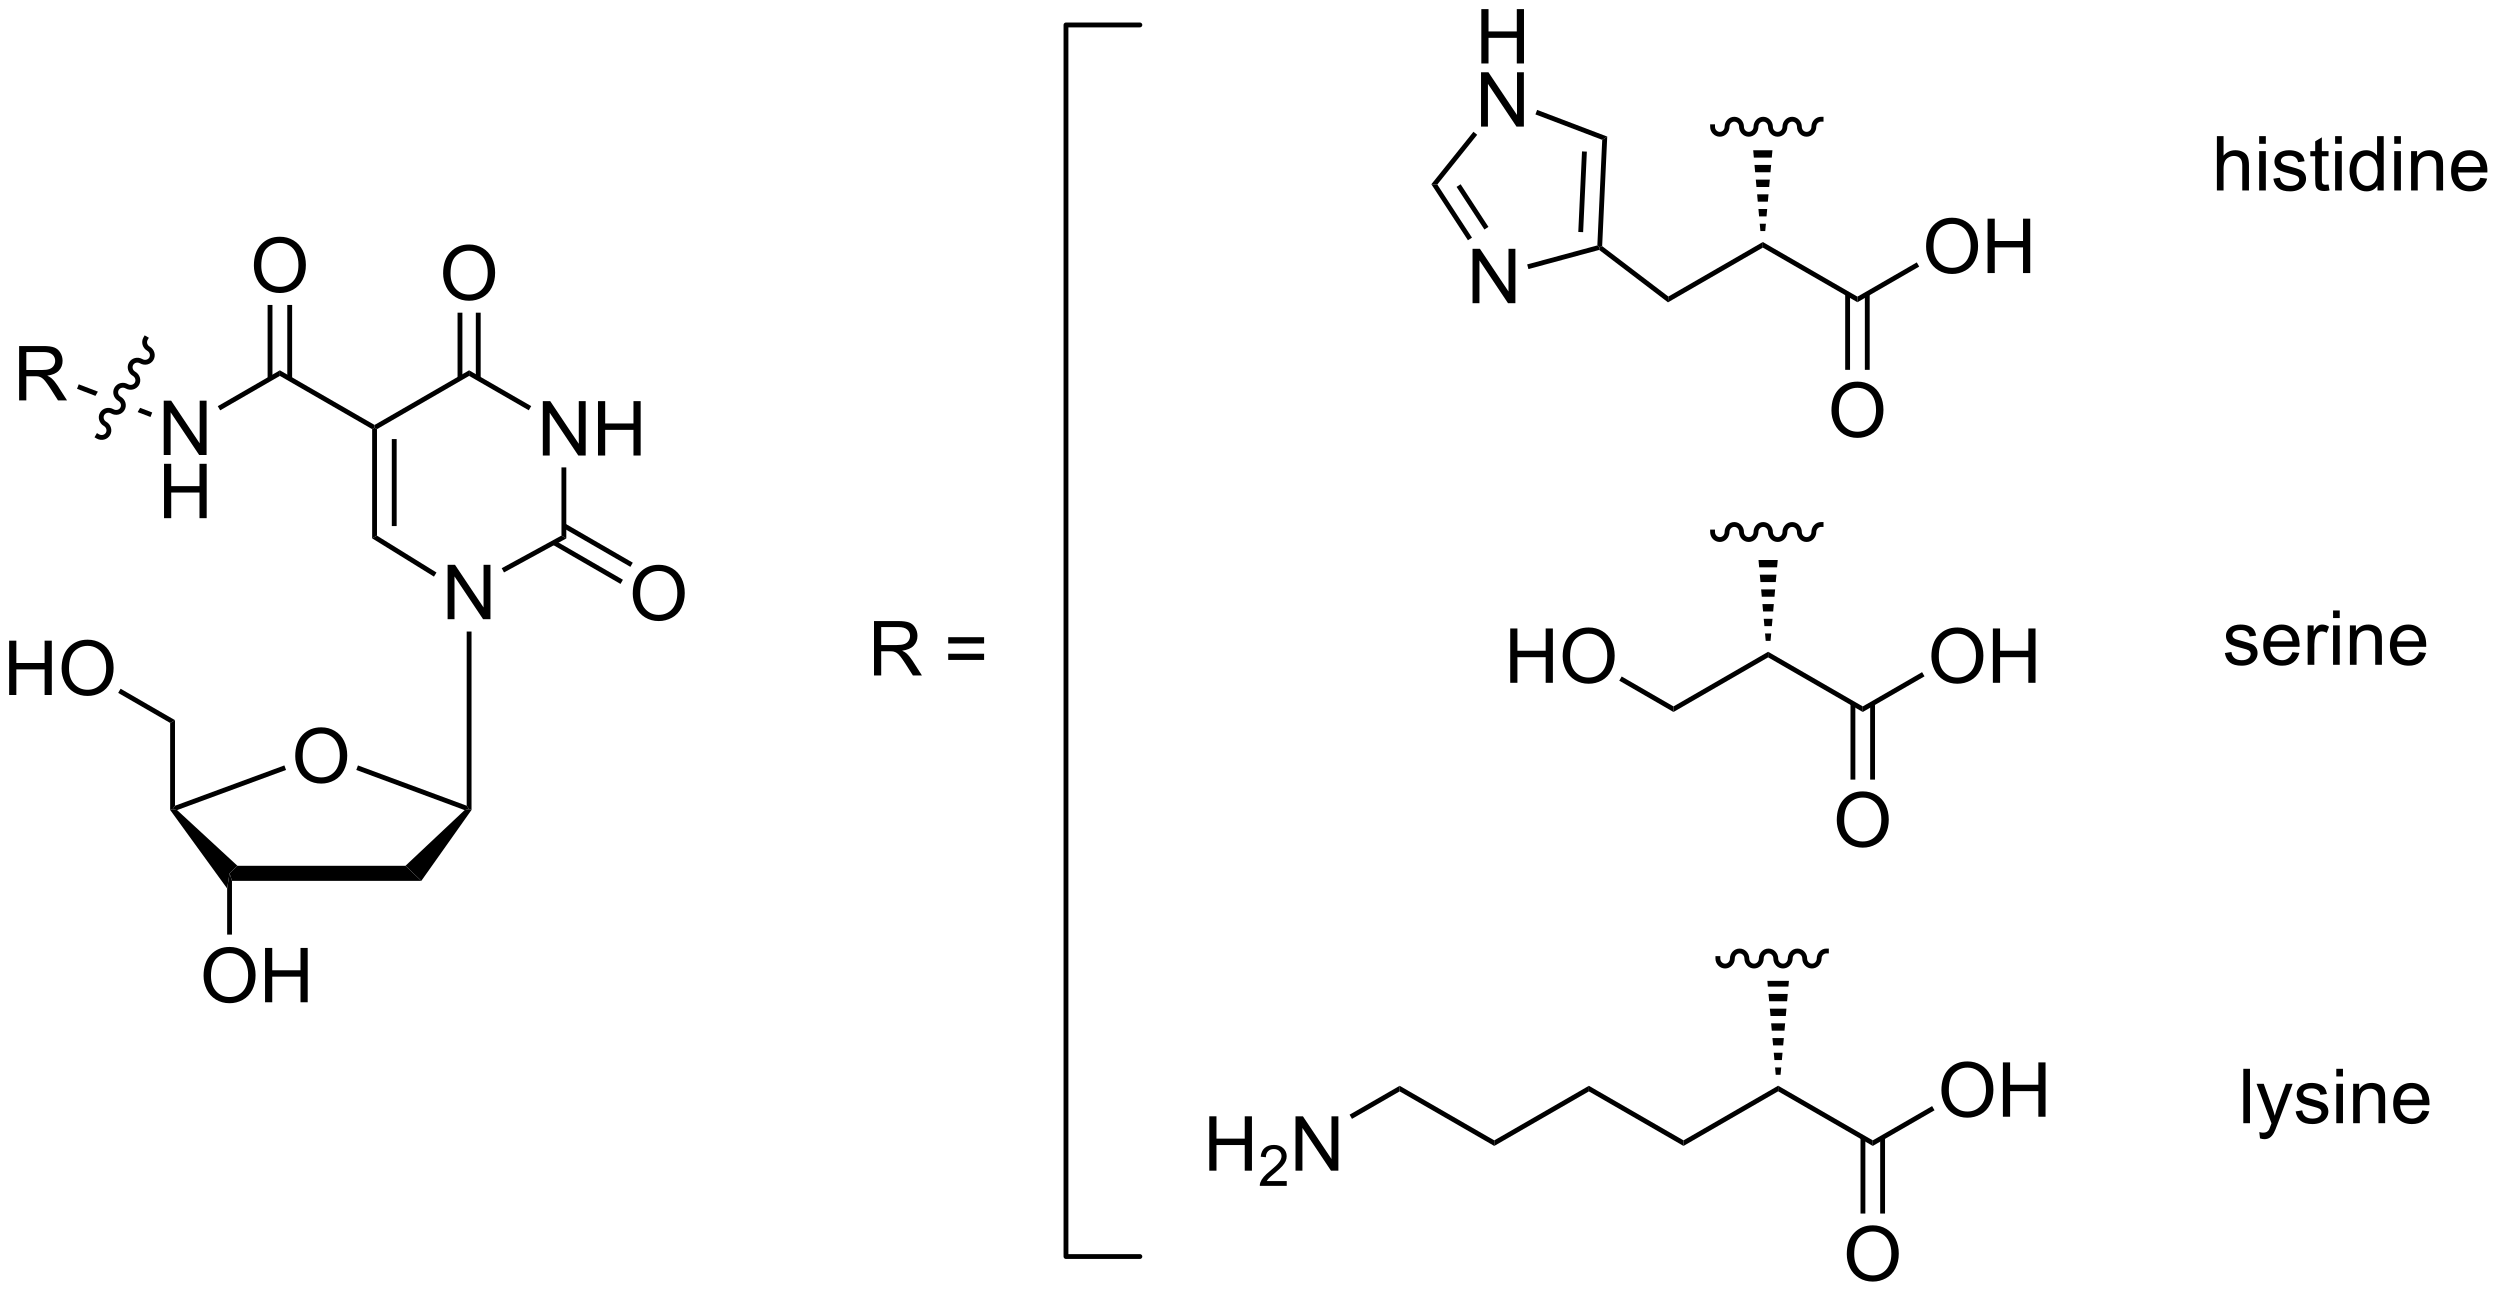 <?xml version="1.0" encoding="UTF-8"?>
<!DOCTYPE svg PUBLIC '-//W3C//DTD SVG 1.0//EN'
          'http://www.w3.org/TR/2001/REC-SVG-20010904/DTD/svg10.dtd'>
<svg stroke-dasharray="none" shape-rendering="auto" xmlns="http://www.w3.org/2000/svg" font-family="'Dialog'" text-rendering="auto" width="361" fill-opacity="1" color-interpolation="auto" color-rendering="auto" preserveAspectRatio="xMidYMid meet" font-size="12px" viewBox="0 0 361 187" fill="black" xmlns:xlink="http://www.w3.org/1999/xlink" stroke="black" image-rendering="auto" stroke-miterlimit="10" stroke-linecap="square" stroke-linejoin="miter" font-style="normal" stroke-width="1" height="187" stroke-dashoffset="0" font-weight="normal" stroke-opacity="1"
><!--Generated by the Batik Graphics2D SVG Generator--><defs id="genericDefs"
  /><g
  ><defs id="defs1"
    ><clipPath clipPathUnits="userSpaceOnUse" id="clipPath1"
      ><path d="M2.273 1.583 L272.759 1.583 L272.759 141.44 L2.273 141.44 L2.273 1.583 Z"
      /></clipPath
      ><clipPath clipPathUnits="userSpaceOnUse" id="clipPath2"
      ><path d="M25.716 36.618 L25.716 172.586 L288.681 172.586 L288.681 36.618 Z"
      /></clipPath
    ></defs
    ><g transform="scale(1.333,1.333) translate(-2.273,-1.583) matrix(1.029,0,0,1.029,-24.179,-36.082)"
    ><path d="M82.851 84.556 L82.851 78.83 L83.629 78.83 L86.637 83.325 L86.637 78.83 L87.364 78.83 L87.364 84.556 L86.585 84.556 L83.577 80.056 L83.577 84.556 L82.851 84.556 ZM88.659 84.556 L88.659 78.83 L89.417 78.83 L89.417 81.181 L92.394 81.181 L92.394 78.83 L93.151 78.83 L93.151 84.556 L92.394 84.556 L92.394 81.856 L89.417 81.856 L89.417 84.556 L88.659 84.556 Z" stroke="none" clip-path="url(#clipPath2)"
    /></g
    ><g transform="matrix(1.371,0,0,1.371,-35.269,-50.22)"
    ><path d="M64.921 81.829 L65.176 81.681 L65.431 81.829 L65.431 93.048 L64.921 93.332 ZM66.992 82.877 L66.992 92.037 L67.503 92.037 L67.503 82.877 Z" stroke="none" clip-path="url(#clipPath2)"
    /></g
    ><g transform="matrix(1.371,0,0,1.371,-35.269,-50.22)"
    ><path d="M85.371 93.342 L84.861 93.039 L84.861 85.861 L85.371 85.861 Z" stroke="none" clip-path="url(#clipPath2)"
    /></g
    ><g transform="matrix(1.371,0,0,1.371,-35.269,-50.22)"
    ><path d="M81.674 79.403 L81.419 79.845 L75.134 76.222 L75.134 75.633 Z" stroke="none" clip-path="url(#clipPath2)"
    /></g
    ><g transform="matrix(1.371,0,0,1.371,-35.269,-50.22)"
    ><path d="M65.431 81.829 L65.176 81.681 L65.176 81.387 L75.134 75.633 L75.134 76.222 Z" stroke="none" clip-path="url(#clipPath2)"
    /></g
    ><g transform="matrix(1.371,0,0,1.371,-35.269,-50.22)"
    ><path d="M72.397 65.42 Q72.397 63.993 73.163 63.188 Q73.928 62.381 75.139 62.381 Q75.931 62.381 76.567 62.761 Q77.204 63.138 77.538 63.816 Q77.874 64.493 77.874 65.352 Q77.874 66.224 77.522 66.912 Q77.171 67.599 76.525 67.954 Q75.882 68.308 75.134 68.308 Q74.327 68.308 73.689 67.917 Q73.053 67.524 72.725 66.849 Q72.397 66.172 72.397 65.42 ZM73.178 65.43 Q73.178 66.466 73.733 67.063 Q74.29 67.657 75.132 67.657 Q75.986 67.657 76.538 67.055 Q77.093 66.454 77.093 65.349 Q77.093 64.649 76.856 64.128 Q76.619 63.607 76.163 63.321 Q75.71 63.032 75.142 63.032 Q74.337 63.032 73.757 63.586 Q73.178 64.138 73.178 65.43 Z" stroke="none" clip-path="url(#clipPath2)"
    /></g
    ><g transform="matrix(1.371,0,0,1.371,-35.269,-50.22)"
    ><path d="M76.352 76.482 L76.352 69.564 L75.841 69.564 L75.841 76.482 ZM74.427 76.483 L74.427 69.564 L73.917 69.564 L73.917 76.483 Z" stroke="none" clip-path="url(#clipPath2)"
    /></g
    ><g transform="matrix(1.371,0,0,1.371,-35.269,-50.22)"
    ><path d="M92.37 99.154 Q92.37 97.727 93.135 96.923 Q93.901 96.115 95.112 96.115 Q95.903 96.115 96.539 96.496 Q97.177 96.873 97.51 97.55 Q97.846 98.227 97.846 99.087 Q97.846 99.959 97.495 100.647 Q97.143 101.334 96.497 101.688 Q95.854 102.043 95.106 102.043 Q94.299 102.043 93.661 101.652 Q93.026 101.259 92.698 100.584 Q92.37 99.907 92.37 99.154 ZM93.151 99.165 Q93.151 100.201 93.706 100.798 Q94.263 101.391 95.104 101.391 Q95.958 101.391 96.51 100.79 Q97.065 100.188 97.065 99.084 Q97.065 98.384 96.828 97.863 Q96.591 97.342 96.135 97.055 Q95.682 96.766 95.114 96.766 Q94.31 96.766 93.729 97.321 Q93.151 97.873 93.151 99.165 Z" stroke="none" clip-path="url(#clipPath2)"
    /></g
    ><g transform="matrix(1.371,0,0,1.371,-35.269,-50.22)"
    ><path d="M83.921 93.994 L91.079 98.134 L91.334 97.692 L84.177 93.552 ZM84.989 92.211 L92.119 96.335 L92.374 95.894 L85.244 91.769 Z" stroke="none" clip-path="url(#clipPath2)"
    /></g
    ><g transform="matrix(1.371,0,0,1.371,-35.269,-50.22)"
    ><path d="M72.869 101.844 L72.869 96.117 L73.647 96.117 L76.655 100.612 L76.655 96.117 L77.382 96.117 L77.382 101.844 L76.603 101.844 L73.595 97.344 L73.595 101.844 L72.869 101.844 Z" stroke="none" clip-path="url(#clipPath2)"
    /></g
    ><g transform="matrix(1.371,0,0,1.371,-35.269,-50.22)"
    ><path d="M56.821 116.274 Q56.821 114.847 57.586 114.042 Q58.352 113.235 59.563 113.235 Q60.354 113.235 60.99 113.615 Q61.628 113.992 61.961 114.669 Q62.297 115.347 62.297 116.206 Q62.297 117.078 61.946 117.766 Q61.594 118.453 60.948 118.808 Q60.305 119.162 59.557 119.162 Q58.75 119.162 58.112 118.771 Q57.477 118.378 57.149 117.703 Q56.821 117.026 56.821 116.274 ZM57.602 116.284 Q57.602 117.32 58.157 117.917 Q58.714 118.511 59.555 118.511 Q60.409 118.511 60.961 117.909 Q61.516 117.308 61.516 116.203 Q61.516 115.503 61.279 114.982 Q61.042 114.461 60.586 114.175 Q60.133 113.886 59.565 113.886 Q58.761 113.886 58.18 114.44 Q57.602 114.992 57.602 116.284 Z" stroke="none" clip-path="url(#clipPath2)"
    /></g
    ><g transform="matrix(1.371,0,0,1.371,-35.269,-50.22)"
    ><path d="M50.158 129.405 L49.903 128.611 L50.732 127.818 L68.432 127.818 L70.101 129.405 Z" stroke="none" clip-path="url(#clipPath2)"
    /></g
    ><g transform="matrix(1.371,0,0,1.371,-35.269,-50.22)"
    ><path d="M70.101 129.405 L68.432 127.818 L74.661 121.955 L75.134 121.858 L75.389 121.937 Z" stroke="none" clip-path="url(#clipPath2)"
    /></g
    ><g transform="matrix(1.371,0,0,1.371,-35.269,-50.22)"
    ><path d="M74.879 121.491 L75.134 121.858 L74.661 121.955 L63.251 117.728 L63.428 117.249 Z" stroke="none" clip-path="url(#clipPath2)"
    /></g
    ><g transform="matrix(1.371,0,0,1.371,-35.269,-50.22)"
    ><path d="M55.676 117.246 L55.852 117.725 L44.379 121.954 L43.901 121.858 L44.156 121.492 Z" stroke="none" clip-path="url(#clipPath2)"
    /></g
    ><g transform="matrix(1.371,0,0,1.371,-35.269,-50.22)"
    ><path d="M50.732 127.818 L49.903 128.611 L49.648 130.21 L43.646 121.939 L43.901 121.858 L44.379 121.954 Z" stroke="none" clip-path="url(#clipPath2)"
    /></g
    ><g transform="matrix(1.371,0,0,1.371,-35.269,-50.22)"
    ><path d="M47.166 139.406 Q47.166 137.979 47.932 137.174 Q48.697 136.367 49.908 136.367 Q50.7 136.367 51.335 136.747 Q51.973 137.125 52.307 137.802 Q52.643 138.479 52.643 139.338 Q52.643 140.21 52.291 140.898 Q51.94 141.585 51.294 141.94 Q50.65 142.294 49.903 142.294 Q49.096 142.294 48.458 141.903 Q47.822 141.51 47.494 140.835 Q47.166 140.158 47.166 139.406 ZM47.947 139.416 Q47.947 140.453 48.502 141.049 Q49.059 141.643 49.9 141.643 Q50.755 141.643 51.307 141.041 Q51.861 140.44 51.861 139.335 Q51.861 138.635 51.624 138.114 Q51.387 137.593 50.932 137.307 Q50.478 137.018 49.911 137.018 Q49.106 137.018 48.525 137.572 Q47.947 138.125 47.947 139.416 ZM53.641 142.195 L53.641 136.468 L54.399 136.468 L54.399 138.82 L57.376 138.82 L57.376 136.468 L58.133 136.468 L58.133 142.195 L57.376 142.195 L57.376 139.494 L54.399 139.494 L54.399 142.195 L53.641 142.195 Z" stroke="none" clip-path="url(#clipPath2)"
    /></g
    ><g transform="matrix(1.371,0,0,1.371,-35.269,-50.22)"
    ><path d="M49.648 130.21 L49.903 128.611 L50.158 129.405 L50.158 135.066 L49.648 135.066 Z" stroke="none" clip-path="url(#clipPath2)"
    /></g
    ><g transform="matrix(1.371,0,0,1.371,-35.269,-50.22)"
    ><path d="M44.156 121.492 L43.901 121.858 L43.646 121.939 L43.646 112.774 L44.156 112.48 Z" stroke="none" clip-path="url(#clipPath2)"
    /></g
    ><g transform="matrix(1.371,0,0,1.371,-35.269,-50.22)"
    ><path d="M74.879 103.147 L75.389 103.147 L75.389 121.937 L75.134 121.858 L74.879 121.491 Z" stroke="none" clip-path="url(#clipPath2)"
    /></g
    ><g transform="matrix(1.371,0,0,1.371,-35.269,-50.22)"
    ><path d="M26.688 109.832 L26.688 104.105 L27.446 104.105 L27.446 106.457 L30.423 106.457 L30.423 104.105 L31.18 104.105 L31.18 109.832 L30.423 109.832 L30.423 107.131 L27.446 107.131 L27.446 109.832 L26.688 109.832 ZM32.213 107.043 Q32.213 105.616 32.979 104.811 Q33.744 104.004 34.955 104.004 Q35.747 104.004 36.382 104.384 Q37.02 104.761 37.354 105.439 Q37.69 106.116 37.69 106.975 Q37.69 107.847 37.338 108.535 Q36.986 109.222 36.341 109.577 Q35.697 109.931 34.95 109.931 Q34.143 109.931 33.505 109.54 Q32.869 109.147 32.541 108.472 Q32.213 107.795 32.213 107.043 ZM32.994 107.053 Q32.994 108.09 33.549 108.686 Q34.106 109.28 34.947 109.28 Q35.802 109.28 36.354 108.678 Q36.908 108.077 36.908 106.972 Q36.908 106.272 36.671 105.751 Q36.434 105.23 35.979 104.944 Q35.526 104.655 34.958 104.655 Q34.153 104.655 33.572 105.209 Q32.994 105.761 32.994 107.053 Z" stroke="none" clip-path="url(#clipPath2)"
    /></g
    ><g transform="matrix(1.371,0,0,1.371,-35.269,-50.22)"
    ><path d="M44.156 112.48 L43.646 112.774 L38.173 109.611 L38.428 109.169 Z" stroke="none" clip-path="url(#clipPath2)"
    /></g
    ><g transform="matrix(1.371,0,0,1.371,-35.269,-50.22)"
    ><path d="M71.699 96.931 L71.43 97.364 L64.921 93.332 L65.431 93.048 Z" stroke="none" clip-path="url(#clipPath2)"
    /></g
    ><g transform="matrix(1.371,0,0,1.371,-35.269,-50.22)"
    ><path d="M78.81 96.923 L78.566 96.475 L84.861 93.039 L85.371 93.342 Z" stroke="none" clip-path="url(#clipPath2)"
    /></g
    ><g transform="matrix(1.371,0,0,1.371,-35.269,-50.22)"
    ><path d="M65.176 81.387 L65.176 81.681 L64.921 81.829 L55.202 76.222 L55.202 75.633 Z" stroke="none" clip-path="url(#clipPath2)"
    /></g
    ><g transform="matrix(1.371,0,0,1.371,-35.269,-50.22)"
    ><path d="M42.97 84.556 L42.97 78.83 L43.749 78.83 L46.756 83.325 L46.756 78.83 L47.483 78.83 L47.483 84.556 L46.704 84.556 L43.697 80.056 L43.697 84.556 L42.97 84.556 Z" stroke="none" clip-path="url(#clipPath2)"
    /></g
    ><g transform="matrix(1.371,0,0,1.371,-35.269,-50.22)"
    ><path d="M43.001 91.207 L43.001 85.48 L43.759 85.48 L43.759 87.832 L46.736 87.832 L46.736 85.48 L47.493 85.48 L47.493 91.207 L46.736 91.207 L46.736 88.506 L43.759 88.506 L43.759 91.207 L43.001 91.207 Z" stroke="none" clip-path="url(#clipPath2)"
    /></g
    ><g transform="matrix(1.371,0,0,1.371,-35.269,-50.22)"
    ><path d="M55.202 75.633 L55.202 76.222 L48.917 79.85 L48.662 79.409 Z" stroke="none" clip-path="url(#clipPath2)"
    /></g
    ><g transform="matrix(1.371,0,0,1.371,-35.269,-50.22)"
    ><path d="M52.465 64.604 Q52.465 63.177 53.23 62.373 Q53.996 61.565 55.207 61.565 Q55.999 61.565 56.634 61.946 Q57.272 62.323 57.605 63 Q57.941 63.677 57.941 64.537 Q57.941 65.409 57.59 66.097 Q57.238 66.784 56.592 67.138 Q55.949 67.493 55.202 67.493 Q54.395 67.493 53.757 67.102 Q53.121 66.709 52.793 66.034 Q52.465 65.357 52.465 64.604 ZM53.246 64.615 Q53.246 65.651 53.801 66.248 Q54.358 66.841 55.199 66.841 Q56.053 66.841 56.605 66.24 Q57.16 65.638 57.16 64.534 Q57.16 63.834 56.923 63.313 Q56.686 62.792 56.23 62.505 Q55.777 62.216 55.21 62.216 Q54.405 62.216 53.824 62.771 Q53.246 63.323 53.246 64.615 Z" stroke="none" clip-path="url(#clipPath2)"
    /></g
    ><g transform="matrix(1.371,0,0,1.371,-35.269,-50.22)"
    ><path d="M56.493 76.525 L56.493 68.749 L55.983 68.749 L55.983 76.525 ZM54.421 76.525 L54.421 68.749 L53.911 68.749 L53.911 76.525 Z" stroke="none" clip-path="url(#clipPath2)"
    /></g
    ><g transform="matrix(1.371,0,0,1.371,-35.269,-50.22)"
    ><path d="M181.745 43.316 L181.745 37.59 L182.503 37.59 L182.503 39.941 L185.48 39.941 L185.48 37.59 L186.238 37.59 L186.238 43.316 L185.48 43.316 L185.48 40.616 L182.503 40.616 L182.503 43.316 L181.745 43.316 Z" stroke="none" clip-path="url(#clipPath2)"
    /></g
    ><g transform="matrix(1.371,0,0,1.371,-35.269,-50.22)"
    ><path d="M181.714 49.966 L181.714 44.24 L182.493 44.24 L185.501 48.735 L185.501 44.24 L186.227 44.24 L186.227 49.966 L185.448 49.966 L182.441 45.466 L182.441 49.966 L181.714 49.966 Z" stroke="none" clip-path="url(#clipPath2)"
    /></g
    ><g transform="matrix(1.371,0,0,1.371,-35.269,-50.22)"
    ><path d="M180.82 68.563 L180.82 62.837 L181.599 62.837 L184.607 67.332 L184.607 62.837 L185.333 62.837 L185.333 68.563 L184.555 68.563 L181.547 64.063 L181.547 68.563 L180.82 68.563 Z" stroke="none" clip-path="url(#clipPath2)"
    /></g
    ><g transform="matrix(1.371,0,0,1.371,-35.269,-50.22)"
    ><path d="M195.006 51.014 L194.479 51.359 L187.443 48.682 L187.625 48.205 Z" stroke="none" clip-path="url(#clipPath2)"
    /></g
    ><g transform="matrix(1.371,0,0,1.371,-35.269,-50.22)"
    ><path d="M180.913 50.508 L181.311 50.828 L177.111 56.066 L176.482 56.035 Z" stroke="none" clip-path="url(#clipPath2)"
    /></g
    ><g transform="matrix(1.371,0,0,1.371,-35.269,-50.22)"
    ><path d="M176.482 56.035 L177.111 56.066 L180.761 61.659 L180.334 61.937 ZM179.138 56.315 L182.069 60.805 L182.496 60.526 L179.565 56.036 Z" stroke="none" clip-path="url(#clipPath2)"
    /></g
    ><g transform="matrix(1.371,0,0,1.371,-35.269,-50.22)"
    ><path d="M186.707 64.972 L186.573 64.48 L193.964 62.478 L194.21 62.676 L194.156 62.955 Z" stroke="none" clip-path="url(#clipPath2)"
    /></g
    ><g transform="matrix(1.371,0,0,1.371,-35.269,-50.22)"
    ><path d="M194.479 51.359 L195.006 51.014 L194.471 62.554 L194.21 62.676 L193.964 62.478 ZM192.35 52.577 L191.957 61.06 L192.467 61.084 L192.86 52.6 Z" stroke="none" clip-path="url(#clipPath2)"
    /></g
    ><g transform="matrix(1.371,0,0,1.371,-35.269,-50.22)"
    ><path d="M201.445 67.863 L201.406 68.474 L194.156 62.955 L194.21 62.676 L194.471 62.554 Z" stroke="none" clip-path="url(#clipPath2)"
    /></g
    ><g transform="matrix(1.371,0,0,1.371,-35.269,-50.22)"
    ><path d="M27.739 78.802 L27.739 73.076 L30.278 73.076 Q31.044 73.076 31.442 73.229 Q31.841 73.383 32.078 73.774 Q32.317 74.164 32.317 74.638 Q32.317 75.248 31.921 75.667 Q31.528 76.084 30.703 76.195 Q31.005 76.341 31.161 76.482 Q31.492 76.787 31.788 77.242 L32.786 78.802 L31.833 78.802 L31.075 77.609 Q30.742 77.094 30.526 76.82 Q30.312 76.547 30.143 76.438 Q29.973 76.328 29.796 76.287 Q29.669 76.258 29.374 76.258 L28.497 76.258 L28.497 78.802 L27.739 78.802 ZM28.497 75.602 L30.124 75.602 Q30.645 75.602 30.937 75.495 Q31.231 75.388 31.382 75.151 Q31.536 74.914 31.536 74.638 Q31.536 74.232 31.239 73.972 Q30.945 73.709 30.309 73.709 L28.497 73.709 L28.497 75.602 Z" stroke="none" clip-path="url(#clipPath2)"
    /></g
    ><g transform="matrix(1.371,0,0,1.371,-35.269,-50.22)"
    ><path d="M34.02 77.106 L33.838 77.583 L35.776 78.326 L35.776 78.326 L36.034 77.879 L36.034 77.879 L34.02 77.106 ZM40.483 79.585 L40.224 80.033 L40.224 80.033 L41.575 80.55 L41.757 80.074 L40.483 79.585 Z" stroke="none" clip-path="url(#clipPath2)"
    /></g
    ><g transform="matrix(1.371,0,0,1.371,-35.269,-50.22)"
    ><path d="M201.406 68.474 L201.445 67.863 L211.393 62.12 L211.393 62.709 Z" stroke="none" clip-path="url(#clipPath2)"
    /></g
    ><g transform="matrix(1.371,0,0,1.371,-35.269,-50.22)"
    ><path d="M211.393 62.709 L211.393 62.12 L221.359 67.874 L221.359 68.463 Z" stroke="none" clip-path="url(#clipPath2)"
    /></g
    ><g transform="matrix(1.371,0,0,1.371,-35.269,-50.22)"
    ><path d="M228.589 62.6 Q228.589 61.173 229.355 60.368 Q230.12 59.561 231.331 59.561 Q232.123 59.561 232.758 59.941 Q233.397 60.319 233.73 60.996 Q234.066 61.673 234.066 62.532 Q234.066 63.405 233.714 64.092 Q233.363 64.78 232.717 65.134 Q232.074 65.488 231.326 65.488 Q230.519 65.488 229.881 65.097 Q229.245 64.704 228.917 64.03 Q228.589 63.353 228.589 62.6 ZM229.37 62.611 Q229.37 63.647 229.925 64.243 Q230.482 64.837 231.324 64.837 Q232.178 64.837 232.73 64.236 Q233.285 63.634 233.285 62.53 Q233.285 61.829 233.048 61.309 Q232.811 60.788 232.355 60.501 Q231.902 60.212 231.334 60.212 Q230.529 60.212 229.949 60.767 Q229.37 61.319 229.37 62.611 ZM235.065 65.389 L235.065 59.663 L235.822 59.663 L235.822 62.014 L238.799 62.014 L238.799 59.663 L239.557 59.663 L239.557 65.389 L238.799 65.389 L238.799 62.689 L235.822 62.689 L235.822 65.389 L235.065 65.389 Z" stroke="none" clip-path="url(#clipPath2)"
    /></g
    ><g transform="matrix(1.371,0,0,1.371,-35.269,-50.22)"
    ><path d="M221.359 68.463 L221.359 67.874 L227.608 64.266 L227.863 64.708 Z" stroke="none" clip-path="url(#clipPath2)"
    /></g
    ><g transform="matrix(1.371,0,0,1.371,-35.269,-50.22)"
    ><path d="M218.622 79.863 Q218.622 78.436 219.388 77.631 Q220.154 76.824 221.365 76.824 Q222.156 76.824 222.792 77.204 Q223.43 77.582 223.763 78.259 Q224.099 78.936 224.099 79.795 Q224.099 80.668 223.747 81.355 Q223.396 82.043 222.75 82.397 Q222.107 82.751 221.359 82.751 Q220.552 82.751 219.914 82.361 Q219.279 81.967 218.951 81.293 Q218.622 80.616 218.622 79.863 ZM219.404 79.874 Q219.404 80.91 219.958 81.506 Q220.516 82.1 221.357 82.1 Q222.211 82.1 222.763 81.499 Q223.318 80.897 223.318 79.793 Q223.318 79.092 223.081 78.572 Q222.844 78.051 222.388 77.764 Q221.935 77.475 221.367 77.475 Q220.562 77.475 219.982 78.03 Q219.404 78.582 219.404 79.874 Z" stroke="none" clip-path="url(#clipPath2)"
    /></g
    ><g transform="matrix(1.371,0,0,1.371,-35.269,-50.22)"
    ><path d="M220.069 67.57 L220.069 75.584 L220.579 75.584 L220.579 67.57 ZM222.14 67.57 L222.14 75.584 L222.65 75.584 L222.65 67.57 Z" stroke="none" clip-path="url(#clipPath2)"
    /></g
    ><g transform="matrix(1.371,0,0,1.371,-35.269,-50.22)"
    ><path d="M184.789 108.547 L184.789 102.82 L185.546 102.82 L185.546 105.172 L188.523 105.172 L188.523 102.82 L189.281 102.82 L189.281 108.547 L188.523 108.547 L188.523 105.846 L185.546 105.846 L185.546 108.547 L184.789 108.547 ZM190.313 105.758 Q190.313 104.331 191.079 103.526 Q191.845 102.719 193.055 102.719 Q193.847 102.719 194.483 103.099 Q195.121 103.477 195.454 104.154 Q195.79 104.831 195.79 105.69 Q195.79 106.562 195.438 107.25 Q195.087 107.937 194.441 108.292 Q193.798 108.646 193.05 108.646 Q192.243 108.646 191.605 108.255 Q190.97 107.862 190.642 107.187 Q190.313 106.51 190.313 105.758 ZM191.095 105.768 Q191.095 106.805 191.649 107.401 Q192.207 107.995 193.048 107.995 Q193.902 107.995 194.454 107.393 Q195.009 106.792 195.009 105.687 Q195.009 104.987 194.772 104.466 Q194.535 103.945 194.079 103.659 Q193.626 103.37 193.058 103.37 Q192.254 103.37 191.673 103.924 Q191.095 104.477 191.095 105.768 Z" stroke="none" clip-path="url(#clipPath2)"
    /></g
    ><g transform="matrix(1.371,0,0,1.371,-35.269,-50.22)"
    ><path d="M201.985 111.032 L201.985 111.621 L196.274 108.323 L196.529 107.881 Z" stroke="none" clip-path="url(#clipPath2)"
    /></g
    ><g transform="matrix(1.371,0,0,1.371,-35.269,-50.22)"
    ><path d="M201.985 111.621 L201.985 111.032 L211.952 105.277 L211.952 105.866 Z" stroke="none" clip-path="url(#clipPath2)"
    /></g
    ><g transform="matrix(1.371,0,0,1.371,-35.269,-50.22)"
    ><path d="M211.952 105.866 L211.952 105.277 L221.919 111.032 L221.919 111.621 Z" stroke="none" clip-path="url(#clipPath2)"
    /></g
    ><g transform="matrix(1.371,0,0,1.371,-35.269,-50.22)"
    ><path d="M229.149 105.758 Q229.149 104.331 229.914 103.526 Q230.68 102.719 231.891 102.719 Q232.683 102.719 233.318 103.099 Q233.956 103.477 234.289 104.154 Q234.625 104.831 234.625 105.69 Q234.625 106.562 234.274 107.25 Q233.922 107.937 233.276 108.292 Q232.633 108.646 231.886 108.646 Q231.078 108.646 230.44 108.255 Q229.805 107.862 229.477 107.187 Q229.149 106.51 229.149 105.758 ZM229.93 105.768 Q229.93 106.805 230.485 107.401 Q231.042 107.995 231.883 107.995 Q232.737 107.995 233.289 107.393 Q233.844 106.792 233.844 105.687 Q233.844 104.987 233.607 104.466 Q233.37 103.945 232.914 103.659 Q232.461 103.37 231.893 103.37 Q231.089 103.37 230.508 103.924 Q229.93 104.477 229.93 105.768 ZM235.624 108.547 L235.624 102.82 L236.382 102.82 L236.382 105.172 L239.358 105.172 L239.358 102.82 L240.116 102.82 L240.116 108.547 L239.358 108.547 L239.358 105.846 L236.382 105.846 L236.382 108.547 L235.624 108.547 Z" stroke="none" clip-path="url(#clipPath2)"
    /></g
    ><g transform="matrix(1.371,0,0,1.371,-35.269,-50.22)"
    ><path d="M221.919 111.621 L221.919 111.032 L228.168 107.424 L228.423 107.866 Z" stroke="none" clip-path="url(#clipPath2)"
    /></g
    ><g transform="matrix(1.371,0,0,1.371,-35.269,-50.22)"
    ><path d="M219.182 123.021 Q219.182 121.594 219.947 120.789 Q220.713 119.982 221.924 119.982 Q222.716 119.982 223.351 120.362 Q223.989 120.74 224.322 121.417 Q224.658 122.094 224.658 122.953 Q224.658 123.825 224.307 124.513 Q223.955 125.2 223.309 125.555 Q222.666 125.909 221.919 125.909 Q221.112 125.909 220.474 125.518 Q219.838 125.125 219.51 124.45 Q219.182 123.773 219.182 123.021 ZM219.963 123.031 Q219.963 124.068 220.518 124.664 Q221.075 125.258 221.916 125.258 Q222.77 125.258 223.322 124.656 Q223.877 124.055 223.877 122.95 Q223.877 122.25 223.64 121.729 Q223.403 121.208 222.947 120.922 Q222.494 120.633 221.927 120.633 Q221.122 120.633 220.541 121.187 Q219.963 121.74 219.963 123.031 Z" stroke="none" clip-path="url(#clipPath2)"
    /></g
    ><g transform="matrix(1.371,0,0,1.371,-35.269,-50.22)"
    ><path d="M220.628 110.728 L220.628 118.742 L221.138 118.742 L221.138 110.728 ZM222.7 110.728 L222.7 118.742 L223.21 118.742 L223.21 110.728 Z" stroke="none" clip-path="url(#clipPath2)"
    /></g
    ><g transform="matrix(1.371,0,0,1.371,-35.269,-50.22)"
    ><path d="M203.04 156.737 L203.04 157.326 L193.074 151.58 L193.074 150.991 Z" stroke="none" clip-path="url(#clipPath2)"
    /></g
    ><g transform="matrix(1.371,0,0,1.371,-35.269,-50.22)"
    ><path d="M193.074 150.991 L193.074 151.58 L183.108 157.326 L183.108 156.737 Z" stroke="none" clip-path="url(#clipPath2)"
    /></g
    ><g transform="matrix(1.371,0,0,1.371,-35.269,-50.22)"
    ><path d="M183.108 156.737 L183.108 157.326 L173.142 151.58 L173.142 150.991 Z" stroke="none" clip-path="url(#clipPath2)"
    /></g
    ><g transform="matrix(1.371,0,0,1.371,-35.269,-50.22)"
    ><path d="M153.092 159.931 L153.092 154.205 L153.85 154.205 L153.85 156.556 L156.827 156.556 L156.827 154.205 L157.585 154.205 L157.585 159.931 L156.827 159.931 L156.827 157.231 L153.85 157.231 L153.85 159.931 L153.092 159.931 Z" stroke="none" clip-path="url(#clipPath2)"
    /></g
    ><g transform="matrix(1.371,0,0,1.371,-35.269,-50.22)"
    ><path d="M161.251 161.024 L161.251 161.531 L158.411 161.531 Q158.405 161.34 158.473 161.164 Q158.581 160.875 158.819 160.594 Q159.059 160.313 159.511 159.944 Q160.21 159.369 160.456 159.033 Q160.702 158.697 160.702 158.399 Q160.702 158.086 160.477 157.871 Q160.255 157.654 159.893 157.654 Q159.512 157.654 159.284 157.883 Q159.055 158.112 159.053 158.516 L158.511 158.461 Q158.567 157.854 158.93 157.537 Q159.294 157.219 159.905 157.219 Q160.524 157.219 160.883 157.563 Q161.245 157.904 161.245 158.41 Q161.245 158.668 161.139 158.918 Q161.034 159.166 160.788 159.442 Q160.544 159.717 159.975 160.197 Q159.501 160.596 159.366 160.738 Q159.231 160.881 159.143 161.024 L161.251 161.024 Z" stroke="none" clip-path="url(#clipPath2)"
    /></g
    ><g transform="matrix(1.371,0,0,1.371,-35.269,-50.22)"
    ><path d="M162.175 159.931 L162.175 154.205 L162.954 154.205 L165.962 158.7 L165.962 154.205 L166.689 154.205 L166.689 159.931 L165.91 159.931 L162.902 155.431 L162.902 159.931 L162.175 159.931 Z" stroke="none" clip-path="url(#clipPath2)"
    /></g
    ><g transform="matrix(1.371,0,0,1.371,-35.269,-50.22)"
    ><path d="M173.142 150.991 L173.142 151.58 L168.122 154.474 L167.868 154.032 Z" stroke="none" clip-path="url(#clipPath2)"
    /></g
    ><g transform="matrix(1.371,0,0,1.371,-35.269,-50.22)"
    ><path d="M203.04 157.326 L203.04 156.737 L213.007 150.982 L213.007 151.572 Z" stroke="none" clip-path="url(#clipPath2)"
    /></g
    ><g transform="matrix(1.371,0,0,1.371,-35.269,-50.22)"
    ><path d="M213.007 151.572 L213.007 150.982 L222.974 156.737 L222.974 157.326 Z" stroke="none" clip-path="url(#clipPath2)"
    /></g
    ><g transform="matrix(1.371,0,0,1.371,-35.269,-50.22)"
    ><path d="M230.204 151.463 Q230.204 150.036 230.969 149.231 Q231.735 148.424 232.946 148.424 Q233.738 148.424 234.373 148.804 Q235.011 149.182 235.344 149.859 Q235.68 150.536 235.68 151.395 Q235.68 152.268 235.329 152.955 Q234.977 153.643 234.331 153.997 Q233.688 154.351 232.941 154.351 Q232.133 154.351 231.495 153.96 Q230.86 153.567 230.532 152.893 Q230.204 152.216 230.204 151.463 ZM230.985 151.474 Q230.985 152.51 231.54 153.106 Q232.097 153.7 232.938 153.7 Q233.792 153.7 234.344 153.099 Q234.899 152.497 234.899 151.393 Q234.899 150.692 234.662 150.171 Q234.425 149.65 233.969 149.364 Q233.516 149.075 232.948 149.075 Q232.144 149.075 231.563 149.63 Q230.985 150.182 230.985 151.474 ZM236.679 154.252 L236.679 148.525 L237.437 148.525 L237.437 150.877 L240.413 150.877 L240.413 148.525 L241.171 148.525 L241.171 154.252 L240.413 154.252 L240.413 151.552 L237.437 151.552 L237.437 154.252 L236.679 154.252 Z" stroke="none" clip-path="url(#clipPath2)"
    /></g
    ><g transform="matrix(1.371,0,0,1.371,-35.269,-50.22)"
    ><path d="M222.974 157.326 L222.974 156.737 L229.223 153.129 L229.478 153.571 Z" stroke="none" clip-path="url(#clipPath2)"
    /></g
    ><g transform="matrix(1.371,0,0,1.371,-35.269,-50.22)"
    ><path d="M220.237 168.726 Q220.237 167.299 221.002 166.494 Q221.768 165.687 222.979 165.687 Q223.771 165.687 224.406 166.067 Q225.044 166.445 225.377 167.122 Q225.713 167.799 225.713 168.658 Q225.713 169.531 225.362 170.218 Q225.01 170.906 224.364 171.26 Q223.721 171.614 222.974 171.614 Q222.167 171.614 221.529 171.223 Q220.893 170.83 220.565 170.156 Q220.237 169.479 220.237 168.726 ZM221.018 168.737 Q221.018 169.773 221.573 170.369 Q222.13 170.963 222.971 170.963 Q223.825 170.963 224.377 170.362 Q224.932 169.76 224.932 168.656 Q224.932 167.955 224.695 167.434 Q224.458 166.913 224.002 166.627 Q223.549 166.338 222.982 166.338 Q222.177 166.338 221.596 166.893 Q221.018 167.445 221.018 168.737 Z" stroke="none" clip-path="url(#clipPath2)"
    /></g
    ><g transform="matrix(1.371,0,0,1.371,-35.269,-50.22)"
    ><path d="M221.683 156.433 L221.683 164.447 L222.193 164.447 L222.193 156.433 ZM223.755 156.433 L223.755 164.447 L224.265 164.447 L224.265 156.433 Z" stroke="none" clip-path="url(#clipPath2)"
    /></g
    ><g transform="matrix(1.371,0,0,1.371,-35.269,-50.22)"
    ><path d="M259.218 56.694 L259.218 50.967 L259.921 50.967 L259.921 53.022 Q260.413 52.451 261.163 52.451 Q261.624 52.451 261.963 52.634 Q262.304 52.813 262.45 53.134 Q262.596 53.454 262.596 54.063 L262.596 56.694 L261.892 56.694 L261.892 54.063 Q261.892 53.537 261.663 53.298 Q261.437 53.056 261.017 53.056 Q260.705 53.056 260.429 53.22 Q260.156 53.381 260.038 53.66 Q259.921 53.936 259.921 54.423 L259.921 56.694 L259.218 56.694 ZM263.67 51.774 L263.67 50.967 L264.373 50.967 L264.373 51.774 L263.67 51.774 ZM263.67 56.694 L263.67 52.545 L264.373 52.545 L264.373 56.694 L263.67 56.694 ZM265.163 55.454 L265.859 55.345 Q265.916 55.764 266.184 55.988 Q266.452 56.209 266.932 56.209 Q267.416 56.209 267.65 56.011 Q267.885 55.813 267.885 55.548 Q267.885 55.311 267.679 55.173 Q267.533 55.079 266.96 54.936 Q266.187 54.74 265.887 54.597 Q265.588 54.454 265.434 54.204 Q265.281 53.951 265.281 53.647 Q265.281 53.368 265.406 53.134 Q265.533 52.897 265.752 52.74 Q265.916 52.618 266.2 52.535 Q266.484 52.451 266.807 52.451 Q267.296 52.451 267.663 52.592 Q268.033 52.733 268.208 52.972 Q268.385 53.212 268.452 53.615 L267.765 53.709 Q267.718 53.389 267.491 53.209 Q267.267 53.029 266.859 53.029 Q266.374 53.029 266.166 53.191 Q265.96 53.35 265.96 53.563 Q265.96 53.701 266.046 53.811 Q266.132 53.923 266.314 53.998 Q266.421 54.037 266.937 54.178 Q267.682 54.376 267.976 54.504 Q268.273 54.631 268.439 54.873 Q268.609 55.115 268.609 55.475 Q268.609 55.826 268.403 56.136 Q268.197 56.446 267.809 56.618 Q267.424 56.787 266.937 56.787 Q266.127 56.787 265.702 56.451 Q265.281 56.115 265.163 55.454 ZM270.978 56.063 L271.08 56.686 Q270.783 56.748 270.549 56.748 Q270.166 56.748 269.955 56.629 Q269.744 56.506 269.658 56.308 Q269.572 56.11 269.572 55.477 L269.572 53.092 L269.057 53.092 L269.057 52.545 L269.572 52.545 L269.572 51.517 L270.273 51.095 L270.273 52.545 L270.978 52.545 L270.978 53.092 L270.273 53.092 L270.273 55.517 Q270.273 55.819 270.309 55.904 Q270.346 55.99 270.429 56.043 Q270.515 56.092 270.671 56.092 Q270.788 56.092 270.978 56.063 ZM271.67 51.774 L271.67 50.967 L272.373 50.967 L272.373 51.774 L271.67 51.774 ZM271.67 56.694 L271.67 52.545 L272.373 52.545 L272.373 56.694 L271.67 56.694 ZM276.135 56.694 L276.135 56.17 Q275.741 56.787 274.976 56.787 Q274.478 56.787 274.062 56.514 Q273.648 56.24 273.418 55.751 Q273.189 55.259 273.189 54.623 Q273.189 54.001 273.395 53.496 Q273.603 52.99 274.017 52.722 Q274.432 52.451 274.945 52.451 Q275.32 52.451 275.611 52.61 Q275.906 52.767 276.088 53.022 L276.088 50.967 L276.788 50.967 L276.788 56.694 L276.135 56.694 ZM273.913 54.623 Q273.913 55.42 274.249 55.816 Q274.585 56.209 275.041 56.209 Q275.502 56.209 275.825 55.832 Q276.148 55.454 276.148 54.681 Q276.148 53.829 275.82 53.431 Q275.491 53.032 275.01 53.032 Q274.541 53.032 274.226 53.415 Q273.913 53.798 273.913 54.623 ZM277.896 51.774 L277.896 50.967 L278.599 50.967 L278.599 51.774 L277.896 51.774 ZM277.896 56.694 L277.896 52.545 L278.599 52.545 L278.599 56.694 L277.896 56.694 ZM279.671 56.694 L279.671 52.545 L280.304 52.545 L280.304 53.134 Q280.76 52.451 281.624 52.451 Q281.999 52.451 282.312 52.587 Q282.627 52.72 282.783 52.938 Q282.939 53.157 283.002 53.459 Q283.041 53.654 283.041 54.142 L283.041 56.694 L282.338 56.694 L282.338 54.17 Q282.338 53.74 282.255 53.527 Q282.174 53.313 281.965 53.188 Q281.757 53.061 281.476 53.061 Q281.025 53.061 280.7 53.347 Q280.374 53.631 280.374 54.428 L280.374 56.694 L279.671 56.694 ZM286.959 55.358 L287.685 55.446 Q287.514 56.084 287.048 56.436 Q286.584 56.787 285.863 56.787 Q284.951 56.787 284.417 56.227 Q283.886 55.665 283.886 54.654 Q283.886 53.608 284.425 53.029 Q284.964 52.451 285.824 52.451 Q286.654 52.451 287.18 53.019 Q287.709 53.584 287.709 54.61 Q287.709 54.673 287.706 54.798 L284.613 54.798 Q284.652 55.483 284.998 55.847 Q285.347 56.209 285.865 56.209 Q286.253 56.209 286.527 56.006 Q286.8 55.803 286.959 55.358 ZM284.652 54.22 L286.967 54.22 Q286.92 53.696 286.701 53.436 Q286.365 53.029 285.831 53.029 Q285.347 53.029 285.016 53.355 Q284.685 53.678 284.652 54.22 Z" stroke="none" clip-path="url(#clipPath2)"
    /></g
    ><g transform="matrix(1.371,0,0,1.371,-35.269,-50.22)"
    ><path d="M260.056 105.411 L260.751 105.302 Q260.808 105.721 261.077 105.945 Q261.345 106.166 261.824 106.166 Q262.308 106.166 262.543 105.969 Q262.777 105.771 262.777 105.505 Q262.777 105.268 262.571 105.13 Q262.425 105.036 261.853 104.893 Q261.079 104.698 260.78 104.555 Q260.48 104.411 260.327 104.161 Q260.173 103.909 260.173 103.604 Q260.173 103.325 260.298 103.091 Q260.425 102.854 260.644 102.698 Q260.808 102.575 261.092 102.492 Q261.376 102.409 261.699 102.409 Q262.188 102.409 262.556 102.549 Q262.925 102.69 263.1 102.93 Q263.277 103.169 263.345 103.573 L262.657 103.666 Q262.61 103.346 262.384 103.166 Q262.16 102.987 261.751 102.987 Q261.267 102.987 261.058 103.148 Q260.853 103.307 260.853 103.521 Q260.853 103.659 260.938 103.768 Q261.024 103.88 261.207 103.956 Q261.313 103.995 261.829 104.135 Q262.574 104.333 262.868 104.461 Q263.165 104.588 263.332 104.831 Q263.501 105.073 263.501 105.432 Q263.501 105.784 263.295 106.094 Q263.089 106.403 262.702 106.575 Q262.316 106.745 261.829 106.745 Q261.019 106.745 260.595 106.409 Q260.173 106.073 260.056 105.411 ZM267.175 105.315 L267.902 105.403 Q267.73 106.041 267.264 106.393 Q266.8 106.745 266.079 106.745 Q265.168 106.745 264.634 106.185 Q264.103 105.622 264.103 104.612 Q264.103 103.565 264.642 102.987 Q265.181 102.409 266.04 102.409 Q266.871 102.409 267.397 102.976 Q267.925 103.541 267.925 104.567 Q267.925 104.63 267.923 104.755 L264.829 104.755 Q264.868 105.44 265.214 105.805 Q265.563 106.166 266.082 106.166 Q266.47 106.166 266.743 105.963 Q267.017 105.76 267.175 105.315 ZM264.868 104.177 L267.183 104.177 Q267.136 103.653 266.918 103.393 Q266.582 102.987 266.048 102.987 Q265.563 102.987 265.233 103.312 Q264.902 103.635 264.868 104.177 ZM268.778 106.651 L268.778 102.502 L269.411 102.502 L269.411 103.13 Q269.653 102.69 269.856 102.549 Q270.062 102.409 270.31 102.409 Q270.664 102.409 271.031 102.635 L270.789 103.286 Q270.531 103.135 270.273 103.135 Q270.044 103.135 269.859 103.273 Q269.677 103.411 269.599 103.659 Q269.481 104.034 269.481 104.479 L269.481 106.651 L268.778 106.651 ZM271.453 101.731 L271.453 100.924 L272.156 100.924 L272.156 101.731 L271.453 101.731 ZM271.453 106.651 L271.453 102.502 L272.156 102.502 L272.156 106.651 L271.453 106.651 ZM273.228 106.651 L273.228 102.502 L273.86 102.502 L273.86 103.091 Q274.316 102.409 275.181 102.409 Q275.556 102.409 275.868 102.544 Q276.183 102.677 276.339 102.896 Q276.496 103.114 276.558 103.416 Q276.597 103.612 276.597 104.099 L276.597 106.651 L275.894 106.651 L275.894 104.127 Q275.894 103.698 275.811 103.484 Q275.73 103.271 275.522 103.146 Q275.313 103.018 275.032 103.018 Q274.582 103.018 274.256 103.305 Q273.931 103.588 273.931 104.385 L273.931 106.651 L273.228 106.651 ZM280.515 105.315 L281.242 105.403 Q281.07 106.041 280.604 106.393 Q280.14 106.745 279.419 106.745 Q278.507 106.745 277.974 106.185 Q277.442 105.622 277.442 104.612 Q277.442 103.565 277.981 102.987 Q278.521 102.409 279.38 102.409 Q280.211 102.409 280.737 102.976 Q281.265 103.541 281.265 104.567 Q281.265 104.63 281.263 104.755 L278.169 104.755 Q278.208 105.44 278.554 105.805 Q278.903 106.166 279.422 106.166 Q279.81 106.166 280.083 105.963 Q280.356 105.76 280.515 105.315 ZM278.208 104.177 L280.523 104.177 Q280.476 103.653 280.257 103.393 Q279.922 102.987 279.388 102.987 Q278.903 102.987 278.573 103.312 Q278.242 103.635 278.208 104.177 Z" stroke="none" clip-path="url(#clipPath2)"
    /></g
    ><g transform="matrix(1.371,0,0,1.371,-35.269,-50.22)"
    ><path d="M262 154.929 L262 149.203 L262.703 149.203 L262.703 154.929 L262 154.929 ZM263.761 156.529 L263.683 155.867 Q263.912 155.929 264.084 155.929 Q264.319 155.929 264.459 155.851 Q264.6 155.773 264.691 155.633 Q264.756 155.529 264.905 155.109 Q264.925 155.052 264.967 154.937 L263.394 150.781 L264.152 150.781 L265.014 153.182 Q265.183 153.64 265.316 154.143 Q265.436 153.659 265.605 153.198 L266.49 150.781 L267.194 150.781 L265.615 155 Q265.363 155.685 265.222 155.942 Q265.035 156.289 264.793 156.45 Q264.55 156.614 264.214 156.614 Q264.011 156.614 263.761 156.529 ZM267.511 153.69 L268.207 153.581 Q268.264 154 268.532 154.224 Q268.8 154.445 269.28 154.445 Q269.764 154.445 269.998 154.247 Q270.233 154.049 270.233 153.784 Q270.233 153.547 270.027 153.409 Q269.881 153.315 269.308 153.172 Q268.535 152.976 268.235 152.833 Q267.936 152.69 267.782 152.44 Q267.628 152.187 267.628 151.883 Q267.628 151.604 267.753 151.37 Q267.881 151.133 268.1 150.976 Q268.264 150.854 268.548 150.771 Q268.832 150.687 269.155 150.687 Q269.644 150.687 270.011 150.828 Q270.381 150.969 270.556 151.208 Q270.733 151.448 270.8 151.851 L270.113 151.945 Q270.066 151.625 269.839 151.445 Q269.615 151.265 269.207 151.265 Q268.722 151.265 268.514 151.427 Q268.308 151.586 268.308 151.799 Q268.308 151.937 268.394 152.047 Q268.48 152.159 268.662 152.234 Q268.769 152.273 269.285 152.414 Q270.03 152.612 270.324 152.739 Q270.621 152.867 270.787 153.109 Q270.957 153.351 270.957 153.711 Q270.957 154.062 270.751 154.372 Q270.545 154.682 270.157 154.854 Q269.772 155.023 269.285 155.023 Q268.475 155.023 268.05 154.687 Q267.628 154.351 267.511 153.69 ZM271.795 150.01 L271.795 149.203 L272.498 149.203 L272.498 150.01 L271.795 150.01 ZM271.795 154.929 L271.795 150.781 L272.498 150.781 L272.498 154.929 L271.795 154.929 ZM273.57 154.929 L273.57 150.781 L274.203 150.781 L274.203 151.37 Q274.659 150.687 275.523 150.687 Q275.898 150.687 276.211 150.823 Q276.526 150.956 276.682 151.174 Q276.838 151.393 276.901 151.695 Q276.94 151.89 276.94 152.377 L276.94 154.929 L276.237 154.929 L276.237 152.406 Q276.237 151.976 276.153 151.763 Q276.072 151.549 275.864 151.424 Q275.656 151.297 275.375 151.297 Q274.924 151.297 274.599 151.583 Q274.273 151.867 274.273 152.664 L274.273 154.929 L273.57 154.929 ZM280.858 153.594 L281.584 153.682 Q281.412 154.32 280.946 154.672 Q280.483 155.023 279.761 155.023 Q278.85 155.023 278.316 154.463 Q277.785 153.901 277.785 152.89 Q277.785 151.844 278.324 151.265 Q278.863 150.687 279.722 150.687 Q280.553 150.687 281.079 151.255 Q281.608 151.82 281.608 152.846 Q281.608 152.909 281.605 153.034 L278.511 153.034 Q278.55 153.719 278.897 154.083 Q279.246 154.445 279.764 154.445 Q280.152 154.445 280.425 154.242 Q280.699 154.039 280.858 153.594 ZM278.55 152.456 L280.865 152.456 Q280.819 151.932 280.6 151.672 Q280.264 151.265 279.73 151.265 Q279.246 151.265 278.915 151.591 Q278.584 151.914 278.55 152.456 Z" stroke="none" clip-path="url(#clipPath2)"
    /></g
    ><g stroke-width="0.51" transform="matrix(1.371,0,0,1.371,-35.269,-50.22)" stroke-linejoin="round" stroke-linecap="round"
    ><path fill="none" d="M145.781 39.258 L137.998 39.258 L137.998 168.974 L145.781 168.974" clip-path="url(#clipPath2)"
    /></g
    ><g transform="matrix(1.371,0,0,1.371,-35.269,-50.22)"
    ><path d="M210.38 52.454 L210.448 53.228 L212.337 53.228 L212.406 52.454 ZM210.517 54.002 L210.586 54.776 L212.199 54.776 L212.268 54.002 ZM210.655 55.55 L210.724 56.324 L212.061 56.324 L212.13 55.55 ZM210.793 57.098 L210.862 57.872 L211.923 57.872 L211.992 57.098 ZM210.931 58.646 L211 59.42 L211.786 59.42 L211.854 58.646 ZM211.069 60.194 L211.137 60.969 L211.648 60.969 L211.717 60.194 Z" stroke="none" clip-path="url(#clipPath2)"
    /></g
    ><g transform="matrix(1.371,0,0,1.371,-35.269,-50.22)"
    ><path d="M210.939 95.611 L211.008 96.385 L212.896 96.385 L212.965 95.611 ZM211.077 97.159 L211.146 97.933 L212.758 97.933 L212.827 97.159 ZM211.215 98.708 L211.284 99.482 L212.621 99.482 L212.69 98.708 ZM211.352 100.256 L211.421 101.03 L212.483 101.03 L212.552 100.256 ZM211.49 101.804 L211.559 102.578 L212.345 102.578 L212.414 101.804 ZM211.628 103.352 L211.697 104.126 L212.207 104.126 L212.276 103.352 Z" stroke="none" clip-path="url(#clipPath2)"
    /></g
    ><g transform="matrix(1.371,0,0,1.371,-35.269,-50.22)"
    ><path d="M211.871 139.939 L211.925 140.542 L214.089 140.542 L214.143 139.939 ZM211.994 141.317 L212.063 142.091 L213.951 142.091 L214.02 141.317 ZM212.132 142.865 L212.201 143.639 L213.813 143.639 L213.882 142.865 ZM212.27 144.413 L212.339 145.187 L213.675 145.187 L213.744 144.413 ZM212.407 145.961 L212.476 146.735 L213.538 146.735 L213.607 145.961 ZM212.545 147.509 L212.614 148.283 L213.4 148.283 L213.469 147.509 ZM212.683 149.057 L212.752 149.832 L213.262 149.832 L213.331 149.057 Z" stroke="none" clip-path="url(#clipPath2)"
    /></g
    ><g transform="matrix(1.371,0,0,1.371,-35.269,-50.22)"
    ><path d="M35.901 82.816 C36.403 83.105 37.037 82.945 37.318 82.459 C37.599 81.972 37.42 81.343 36.918 81.054 C36.66 80.905 36.565 80.588 36.705 80.346 C36.845 80.103 37.168 80.027 37.425 80.176 C37.927 80.466 38.561 80.306 38.842 79.819 C39.123 79.333 38.944 78.704 38.442 78.414 C38.184 78.266 38.089 77.948 38.229 77.706 C38.369 77.464 38.691 77.388 38.949 77.537 C39.451 77.826 40.085 77.666 40.366 77.18 C40.647 76.694 40.468 76.064 39.966 75.775 C39.708 75.626 39.613 75.309 39.753 75.067 C39.893 74.824 40.215 74.748 40.473 74.897 C40.975 75.187 41.609 75.027 41.89 74.54 C42.17 74.054 41.991 73.425 41.49 73.135 C41.232 72.987 41.137 72.669 41.277 72.427 L41.404 72.206 L40.962 71.951 L40.835 72.172 C40.554 72.659 40.733 73.288 41.235 73.577 C41.492 73.726 41.588 74.043 41.448 74.286 C41.308 74.528 40.985 74.604 40.728 74.455 C40.226 74.165 39.592 74.325 39.311 74.812 C39.03 75.298 39.209 75.927 39.711 76.217 C39.968 76.366 40.064 76.683 39.924 76.925 C39.784 77.167 39.461 77.243 39.204 77.094 C38.702 76.805 38.068 76.965 37.787 77.451 C37.506 77.938 37.685 78.567 38.187 78.856 C38.445 79.005 38.54 79.322 38.4 79.564 C38.26 79.807 37.938 79.883 37.68 79.734 C37.178 79.444 36.544 79.604 36.263 80.091 C35.982 80.577 36.161 81.206 36.663 81.496 C36.921 81.644 37.016 81.962 36.876 82.204 C36.736 82.446 36.414 82.522 36.156 82.374 L35.935 82.246 L35.68 82.688 L35.901 82.816 Z" stroke="none" clip-path="url(#clipPath2)"
    /></g
    ><g transform="matrix(1.371,0,0,1.371,-35.269,-50.22)"
    ><path d="M205.846 49.98 C205.846 50.559 206.301 51.029 206.863 51.029 C207.425 51.029 207.88 50.559 207.88 49.98 C207.88 49.683 208.107 49.442 208.387 49.442 C208.667 49.442 208.894 49.683 208.894 49.98 C208.894 50.559 209.349 51.029 209.911 51.029 C210.473 51.029 210.928 50.559 210.928 49.98 C210.928 49.683 211.155 49.442 211.435 49.442 C211.715 49.442 211.942 49.683 211.942 49.98 C211.942 50.559 212.397 51.029 212.959 51.029 C213.52 51.029 213.976 50.559 213.976 49.98 C213.976 49.683 214.203 49.442 214.483 49.442 C214.762 49.442 214.989 49.683 214.989 49.98 C214.989 50.559 215.445 51.029 216.006 51.029 C216.568 51.029 217.024 50.559 217.024 49.98 C217.024 49.683 217.25 49.442 217.53 49.442 L217.786 49.442 L217.786 48.931 L217.53 48.931 C216.969 48.931 216.513 49.401 216.513 49.98 C216.513 50.278 216.286 50.519 216.006 50.519 C215.727 50.519 215.5 50.278 215.5 49.98 C215.5 49.401 215.044 48.931 214.483 48.931 C213.921 48.931 213.465 49.401 213.465 49.98 C213.465 50.278 213.239 50.519 212.959 50.519 C212.679 50.519 212.452 50.278 212.452 49.98 C212.452 49.401 211.996 48.931 211.435 48.931 C210.873 48.931 210.418 49.401 210.418 49.98 C210.418 50.278 210.191 50.519 209.911 50.519 C209.631 50.519 209.404 50.278 209.404 49.98 C209.404 49.401 208.949 48.931 208.387 48.931 C207.825 48.931 207.37 49.401 207.37 49.98 C207.37 50.278 207.143 50.519 206.863 50.519 C206.583 50.519 206.356 50.278 206.356 49.98 L206.356 49.725 L205.846 49.725 L205.846 49.98 Z" stroke="none" clip-path="url(#clipPath2)"
    /></g
    ><g transform="matrix(1.371,0,0,1.371,-35.269,-50.22)"
    ><path d="M205.846 92.665 C205.846 93.244 206.301 93.713 206.863 93.713 C207.425 93.713 207.88 93.244 207.88 92.665 C207.88 92.367 208.107 92.126 208.387 92.126 C208.667 92.126 208.894 92.367 208.894 92.665 C208.894 93.244 209.349 93.713 209.911 93.713 C210.473 93.713 210.928 93.244 210.928 92.665 C210.928 92.367 211.155 92.126 211.435 92.126 C211.715 92.126 211.942 92.367 211.942 92.665 C211.942 93.244 212.397 93.713 212.959 93.713 C213.52 93.713 213.976 93.244 213.976 92.665 C213.976 92.367 214.203 92.126 214.483 92.126 C214.762 92.126 214.989 92.367 214.989 92.665 C214.989 93.244 215.445 93.713 216.006 93.713 C216.568 93.713 217.024 93.244 217.024 92.665 C217.024 92.367 217.25 92.126 217.53 92.126 L217.786 92.126 L217.786 91.616 L217.53 91.616 C216.969 91.616 216.513 92.085 216.513 92.665 C216.513 92.962 216.286 93.203 216.006 93.203 C215.727 93.203 215.5 92.962 215.5 92.665 C215.5 92.085 215.044 91.616 214.483 91.616 C213.921 91.616 213.465 92.085 213.465 92.665 C213.465 92.962 213.239 93.203 212.959 93.203 C212.679 93.203 212.452 92.962 212.452 92.665 C212.452 92.085 211.996 91.616 211.435 91.616 C210.873 91.616 210.418 92.085 210.418 92.665 C210.418 92.962 210.191 93.203 209.911 93.203 C209.631 93.203 209.404 92.962 209.404 92.665 C209.404 92.085 208.949 91.616 208.387 91.616 C207.825 91.616 207.37 92.085 207.37 92.665 C207.37 92.962 207.143 93.203 206.863 93.203 C206.583 93.203 206.356 92.962 206.356 92.665 L206.356 92.409 L205.846 92.409 L205.846 92.665 Z" stroke="none" clip-path="url(#clipPath2)"
    /></g
    ><g transform="matrix(1.371,0,0,1.371,-35.269,-50.22)"
    ><path d="M206.405 137.587 C206.405 138.166 206.861 138.635 207.423 138.635 C207.984 138.635 208.44 138.166 208.44 137.587 C208.44 137.289 208.667 137.048 208.946 137.048 C209.226 137.048 209.453 137.289 209.453 137.587 C209.453 138.166 209.909 138.635 210.47 138.635 C211.032 138.635 211.487 138.166 211.487 137.587 C211.487 137.289 211.714 137.048 211.994 137.048 C212.274 137.048 212.501 137.289 212.501 137.587 C212.501 138.166 212.956 138.635 213.518 138.635 C214.08 138.635 214.535 138.166 214.535 137.587 C214.535 137.289 214.762 137.048 215.042 137.048 C215.322 137.048 215.549 137.289 215.549 137.587 C215.549 138.166 216.004 138.635 216.566 138.635 C217.128 138.635 217.583 138.166 217.583 137.587 C217.583 137.289 217.81 137.048 218.09 137.048 L218.345 137.048 L218.345 136.538 L218.09 136.538 C217.528 136.538 217.073 137.007 217.073 137.587 C217.073 137.884 216.846 138.125 216.566 138.125 C216.286 138.125 216.059 137.884 216.059 137.587 C216.059 137.007 215.604 136.538 215.042 136.538 C214.48 136.538 214.025 137.007 214.025 137.587 C214.025 137.884 213.798 138.125 213.518 138.125 C213.238 138.125 213.011 137.884 213.011 137.587 C213.011 137.007 212.556 136.538 211.994 136.538 C211.433 136.538 210.977 137.007 210.977 137.587 C210.977 137.884 210.75 138.125 210.47 138.125 C210.19 138.125 209.964 137.884 209.964 137.587 C209.964 137.007 209.508 136.538 208.946 136.538 C208.385 136.538 207.929 137.007 207.929 137.587 C207.929 137.884 207.702 138.125 207.423 138.125 C207.143 138.125 206.916 137.884 206.916 137.587 L206.916 137.332 L206.405 137.332 L206.405 137.587 Z" stroke="none" clip-path="url(#clipPath2)"
    /></g
    ><g transform="matrix(1.371,0,0,1.371,-35.269,-50.22)"
    ><path d="M117.779 107.77 L117.779 102.043 L120.318 102.043 Q121.084 102.043 121.482 102.197 Q121.881 102.35 122.118 102.741 Q122.357 103.132 122.357 103.606 Q122.357 104.215 121.961 104.634 Q121.568 105.051 120.743 105.163 Q121.045 105.309 121.201 105.449 Q121.532 105.754 121.829 106.21 L122.826 107.77 L121.873 107.77 L121.115 106.577 Q120.782 106.061 120.566 105.788 Q120.352 105.514 120.183 105.405 Q120.013 105.296 119.836 105.254 Q119.709 105.225 119.414 105.225 L118.537 105.225 L118.537 107.77 L117.779 107.77 ZM118.537 104.569 L120.164 104.569 Q120.685 104.569 120.977 104.462 Q121.271 104.356 121.422 104.119 Q121.576 103.882 121.576 103.606 Q121.576 103.199 121.279 102.939 Q120.985 102.676 120.349 102.676 L118.537 102.676 L118.537 104.569 ZM129.375 104.403 L125.594 104.403 L125.594 103.746 L129.375 103.746 L129.375 104.403 ZM129.375 106.139 L125.594 106.139 L125.594 105.483 L129.375 105.483 L129.375 106.139 Z" stroke="none" clip-path="url(#clipPath2)"
    /></g
  ></g
></svg
>

